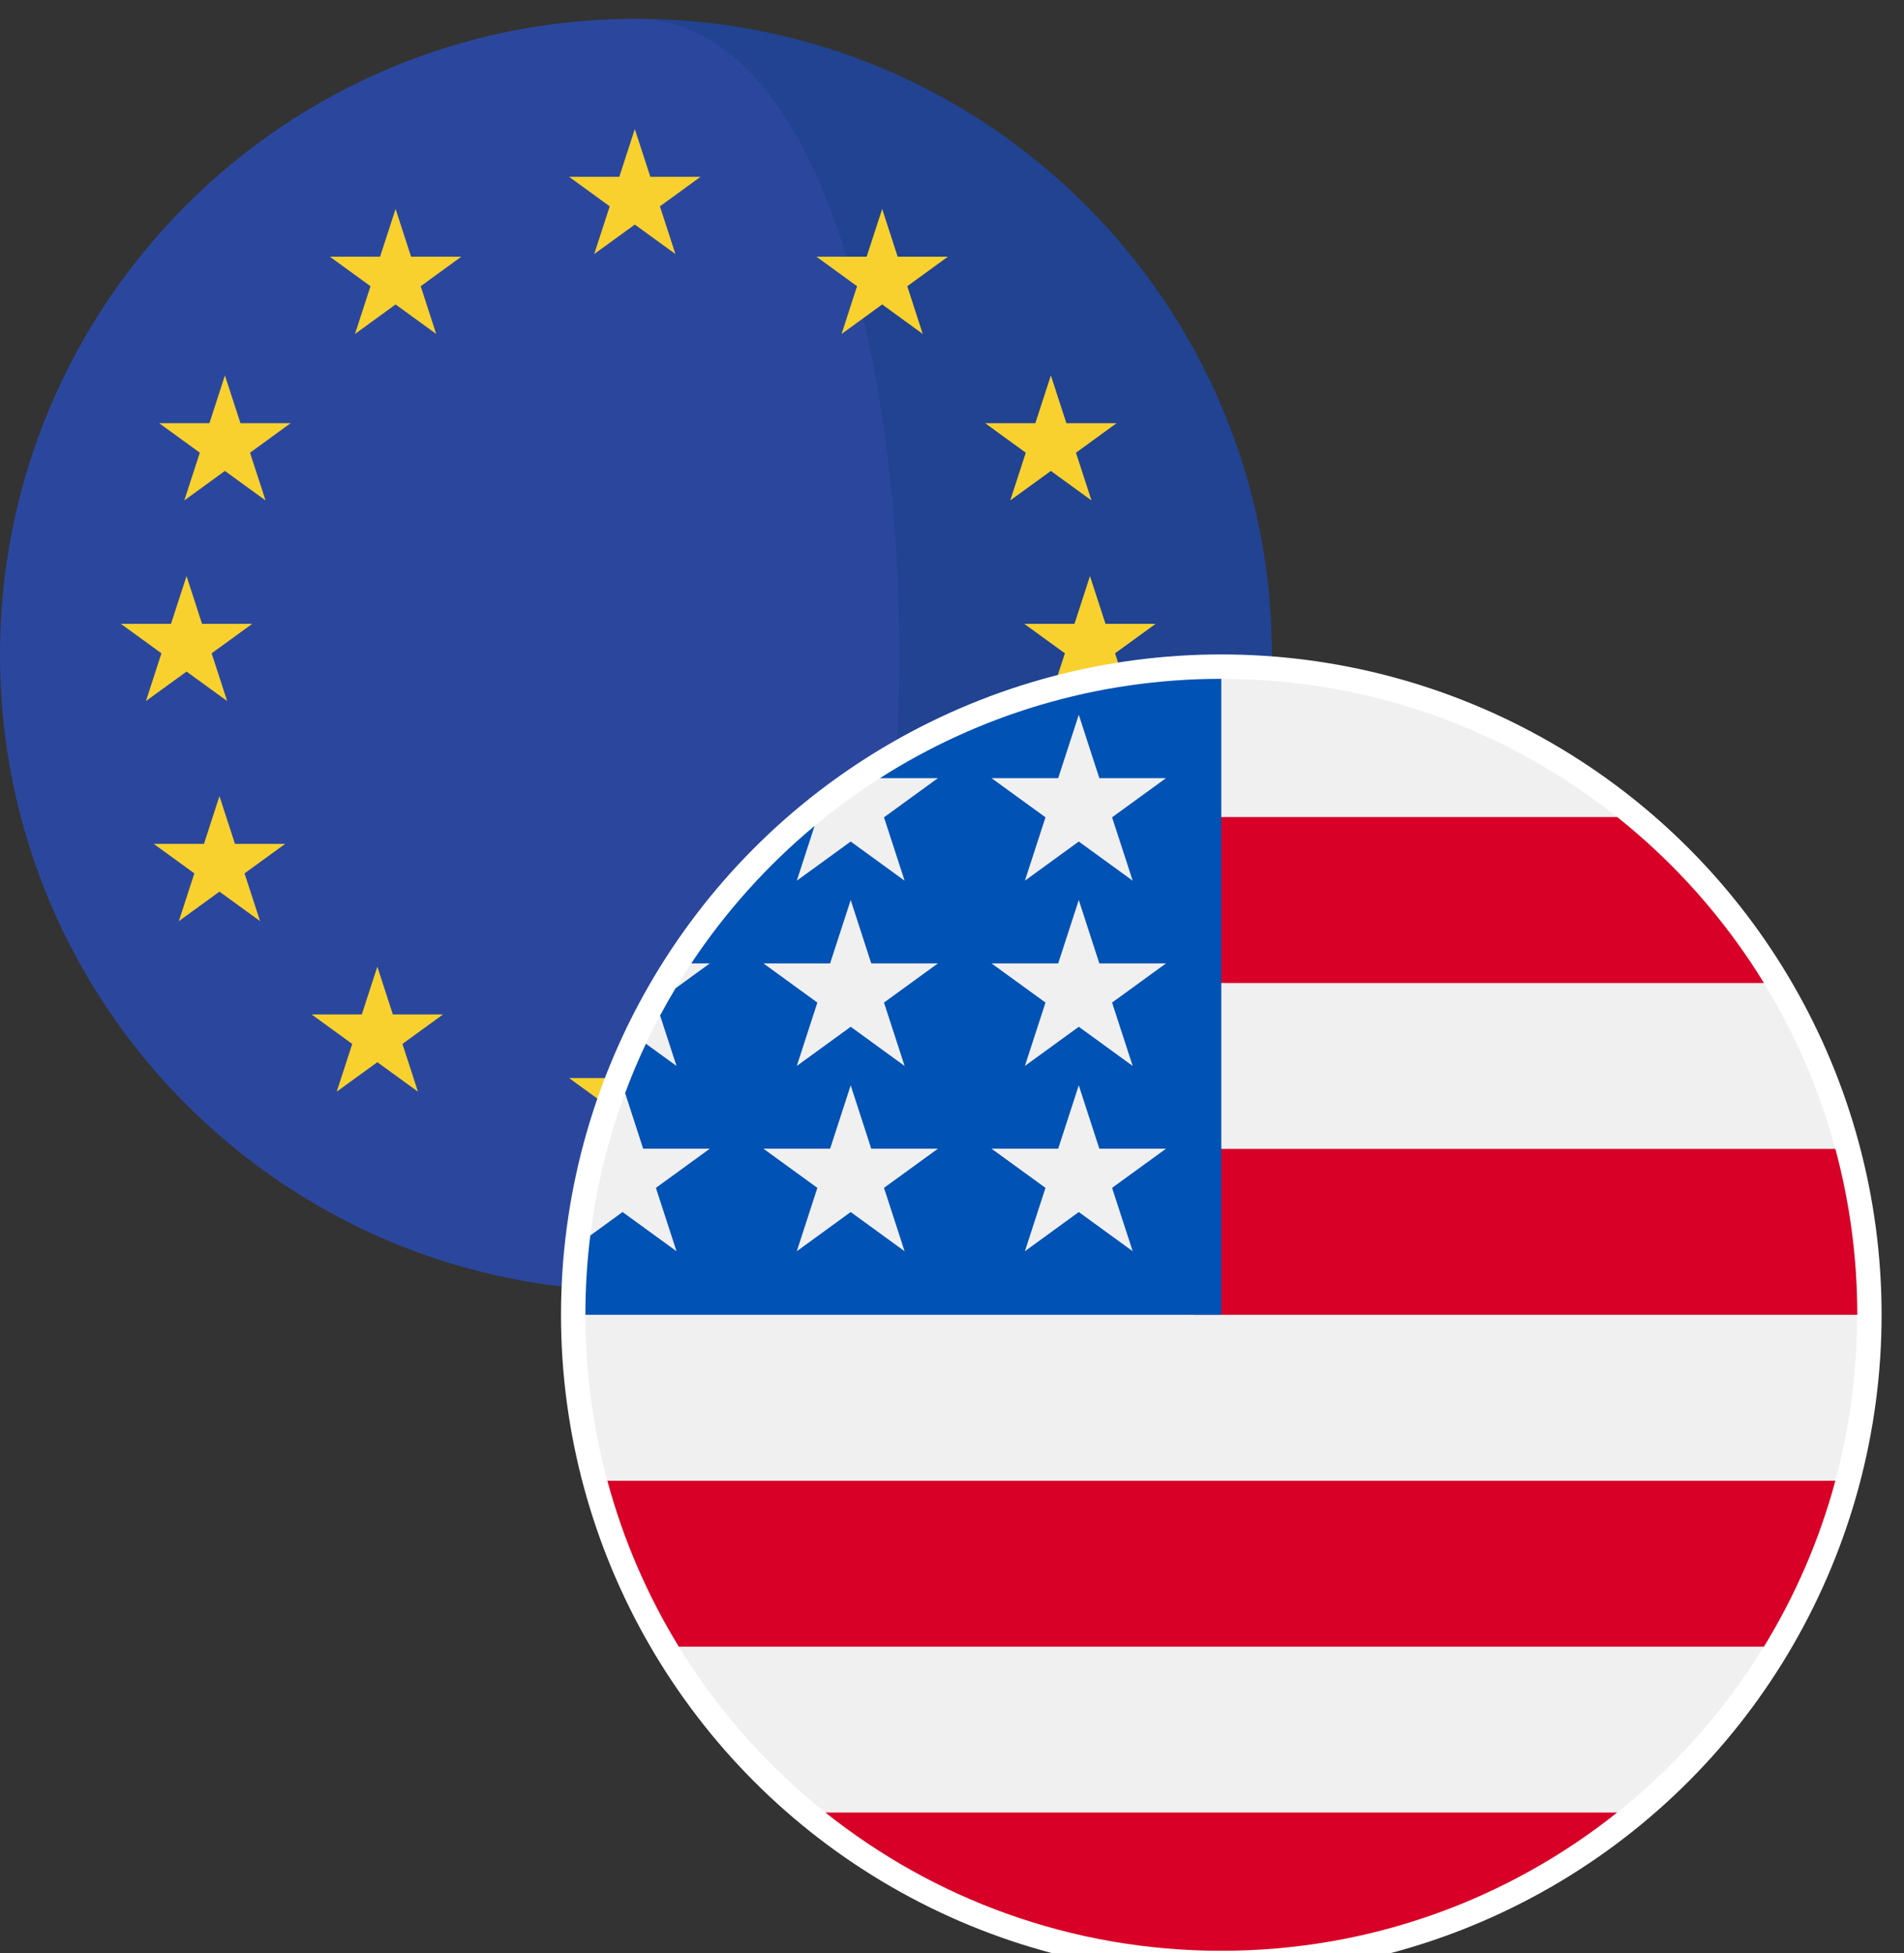 <svg width="39" height="40" viewBox="0 0 39 40" fill="none" xmlns="http://www.w3.org/2000/svg">
<rect x="0" y="0" width="39" height="40" fill="#333333" stroke="none"/>
<path d="M13.027 0.385V26.436C20.221 26.436 26.053 20.604 26.053 13.411C26.053 6.216 20.221 0.385 13.027 0.385Z" fill="#214391"/>
<path d="M13.025 0.385C5.832 0.385 0 6.217 0 13.411C0 20.604 5.832 26.436 13.025 26.436C20.219 26.436 20.219 0.385 13.025 0.385Z" fill="#2B479D"/>
<path d="M13.003 2.644L13.321 3.621H14.349L13.517 4.226L13.835 5.203L13.003 4.599L12.171 5.203L12.489 4.226L11.657 3.621H12.685L13.003 2.644Z" fill="#F8D12E"/>
<path d="M13.003 21.101L13.321 22.079H14.349L13.517 22.684L13.835 23.661L13.003 23.057L12.171 23.661L12.489 22.684L11.657 22.079H12.685L13.003 21.101Z" fill="#F8D12E"/>
<path d="M18.07 4.279L18.387 5.257H19.416L18.584 5.862L18.901 6.84L18.07 6.235L17.238 6.84L17.555 5.862L16.724 5.257H17.752L18.07 4.279Z" fill="#F8D12E"/>
<path d="M21.525 7.689L21.843 8.667H22.871L22.039 9.272L22.357 10.249L21.525 9.645L20.693 10.249L21.011 9.272L20.179 8.667H21.207L21.525 7.689Z" fill="#F8D12E"/>
<path d="M21.61 16.305L21.927 17.283H22.956L22.124 17.887L22.442 18.865L21.61 18.261L20.778 18.865L21.096 17.887L20.264 17.283H21.292L21.61 16.305Z" fill="#F8D12E"/>
<path d="M4.607 7.689L4.925 8.667H5.953L5.121 9.272L5.439 10.249L4.607 9.645L3.775 10.249L4.093 9.272L3.261 8.667H4.29L4.607 7.689Z" fill="#F8D12E"/>
<path d="M22.326 11.798L22.644 12.776H23.672L22.84 13.38L23.158 14.358L22.326 13.754L21.494 14.358L21.812 13.38L20.98 12.776H22.009L22.326 11.798Z" fill="#F8D12E"/>
<path d="M3.821 11.798L4.138 12.776H5.167L4.335 13.38L4.653 14.358L3.821 13.754L2.989 14.358L3.307 13.38L2.475 12.776H3.503L3.821 11.798Z" fill="#F8D12E"/>
<path d="M4.495 16.305L4.813 17.283H5.841L5.009 17.887L5.327 18.865L4.495 18.261L3.664 18.865L3.981 17.887L3.149 17.283H4.178L4.495 16.305Z" fill="#F8D12E"/>
<path d="M18.218 19.86L18.536 20.838H19.564L18.732 21.443L19.05 22.421L18.218 21.816L17.386 22.421L17.704 21.443L16.872 20.838H17.901L18.218 19.86Z" fill="#F8D12E"/>
<path d="M8.103 4.279L8.42 5.257H9.449L8.617 5.862L8.935 6.84L8.103 6.235L7.271 6.84L7.589 5.862L6.757 5.257H7.785L8.103 4.279Z" fill="#F8D12E"/>
<path d="M7.729 19.798L8.047 20.776H9.075L8.243 21.38L8.561 22.358L7.729 21.754L6.897 22.358L7.215 21.38L6.383 20.776H7.411L7.729 19.798Z" fill="#F8D12E"/>
<circle cx="25.016" cy="26.928" r="13.025" fill="white"/>
<circle cx="25.016" cy="26.928" r="13.025" stroke="white"/>
<path d="M25.016 39.954C32.21 39.954 38.041 34.122 38.041 26.928C38.041 19.734 32.21 13.903 25.016 13.903C17.822 13.903 11.991 19.734 11.991 26.928C11.991 34.122 17.822 39.954 25.016 39.954Z" fill="#F0F0F0"/>
<path d="M24.451 26.928H38.043C38.043 25.753 37.886 24.614 37.594 23.53H24.451V26.928Z" fill="#D80027"/>
<path d="M24.451 20.132H36.131C35.334 18.831 34.315 17.681 33.126 16.734H24.451V20.132Z" fill="#D80027"/>
<path d="M13.904 33.724H36.131C36.771 32.679 37.268 31.537 37.594 30.326H12.441C12.767 31.537 13.264 32.679 13.904 33.724Z" fill="#D80027"/>
<path d="M18.024 15.937H19.211L18.107 16.739L18.529 18.037L17.425 17.235L16.321 18.037L16.685 16.916C15.713 17.725 14.861 18.674 14.159 19.731H14.539L13.836 20.242C13.727 20.424 13.622 20.61 13.521 20.798L13.857 21.831L13.23 21.376C13.075 21.706 12.932 22.043 12.805 22.387L13.174 23.526H14.539L13.435 24.328L13.857 25.626L12.752 24.823L12.091 25.304C12.025 25.836 11.991 26.378 11.991 26.928H25.016C25.016 19.735 25.016 18.886 25.016 13.903C22.443 13.903 20.044 14.649 18.024 15.937ZM18.529 25.626L17.425 24.823L16.321 25.626L16.742 24.328L15.638 23.526H17.003L17.425 22.228L17.846 23.526H19.211L18.107 24.328L18.529 25.626ZM18.107 20.533L18.529 21.831L17.425 21.029L16.321 21.831L16.742 20.533L15.638 19.731H17.003L17.425 18.433L17.846 19.731H19.211L18.107 20.533ZM23.201 25.626L22.097 24.823L20.993 25.626L21.415 24.328L20.31 23.526H21.675L22.097 22.228L22.518 23.526H23.883L22.779 24.328L23.201 25.626ZM22.779 20.533L23.201 21.831L22.097 21.029L20.993 21.831L21.415 20.533L20.31 19.731H21.675L22.097 18.433L22.518 19.731H23.883L22.779 20.533ZM22.779 16.739L23.201 18.037L22.097 17.235L20.993 18.037L21.415 16.739L20.31 15.937H21.675L22.097 14.639L22.518 15.937H23.883L22.779 16.739Z" fill="#0052B4"/>
<path d="M25.016 39.953C28.082 39.953 30.899 38.894 33.124 37.122H16.908C19.133 38.894 21.951 39.953 25.016 39.953Z" fill="#D80027"/>
</svg>
